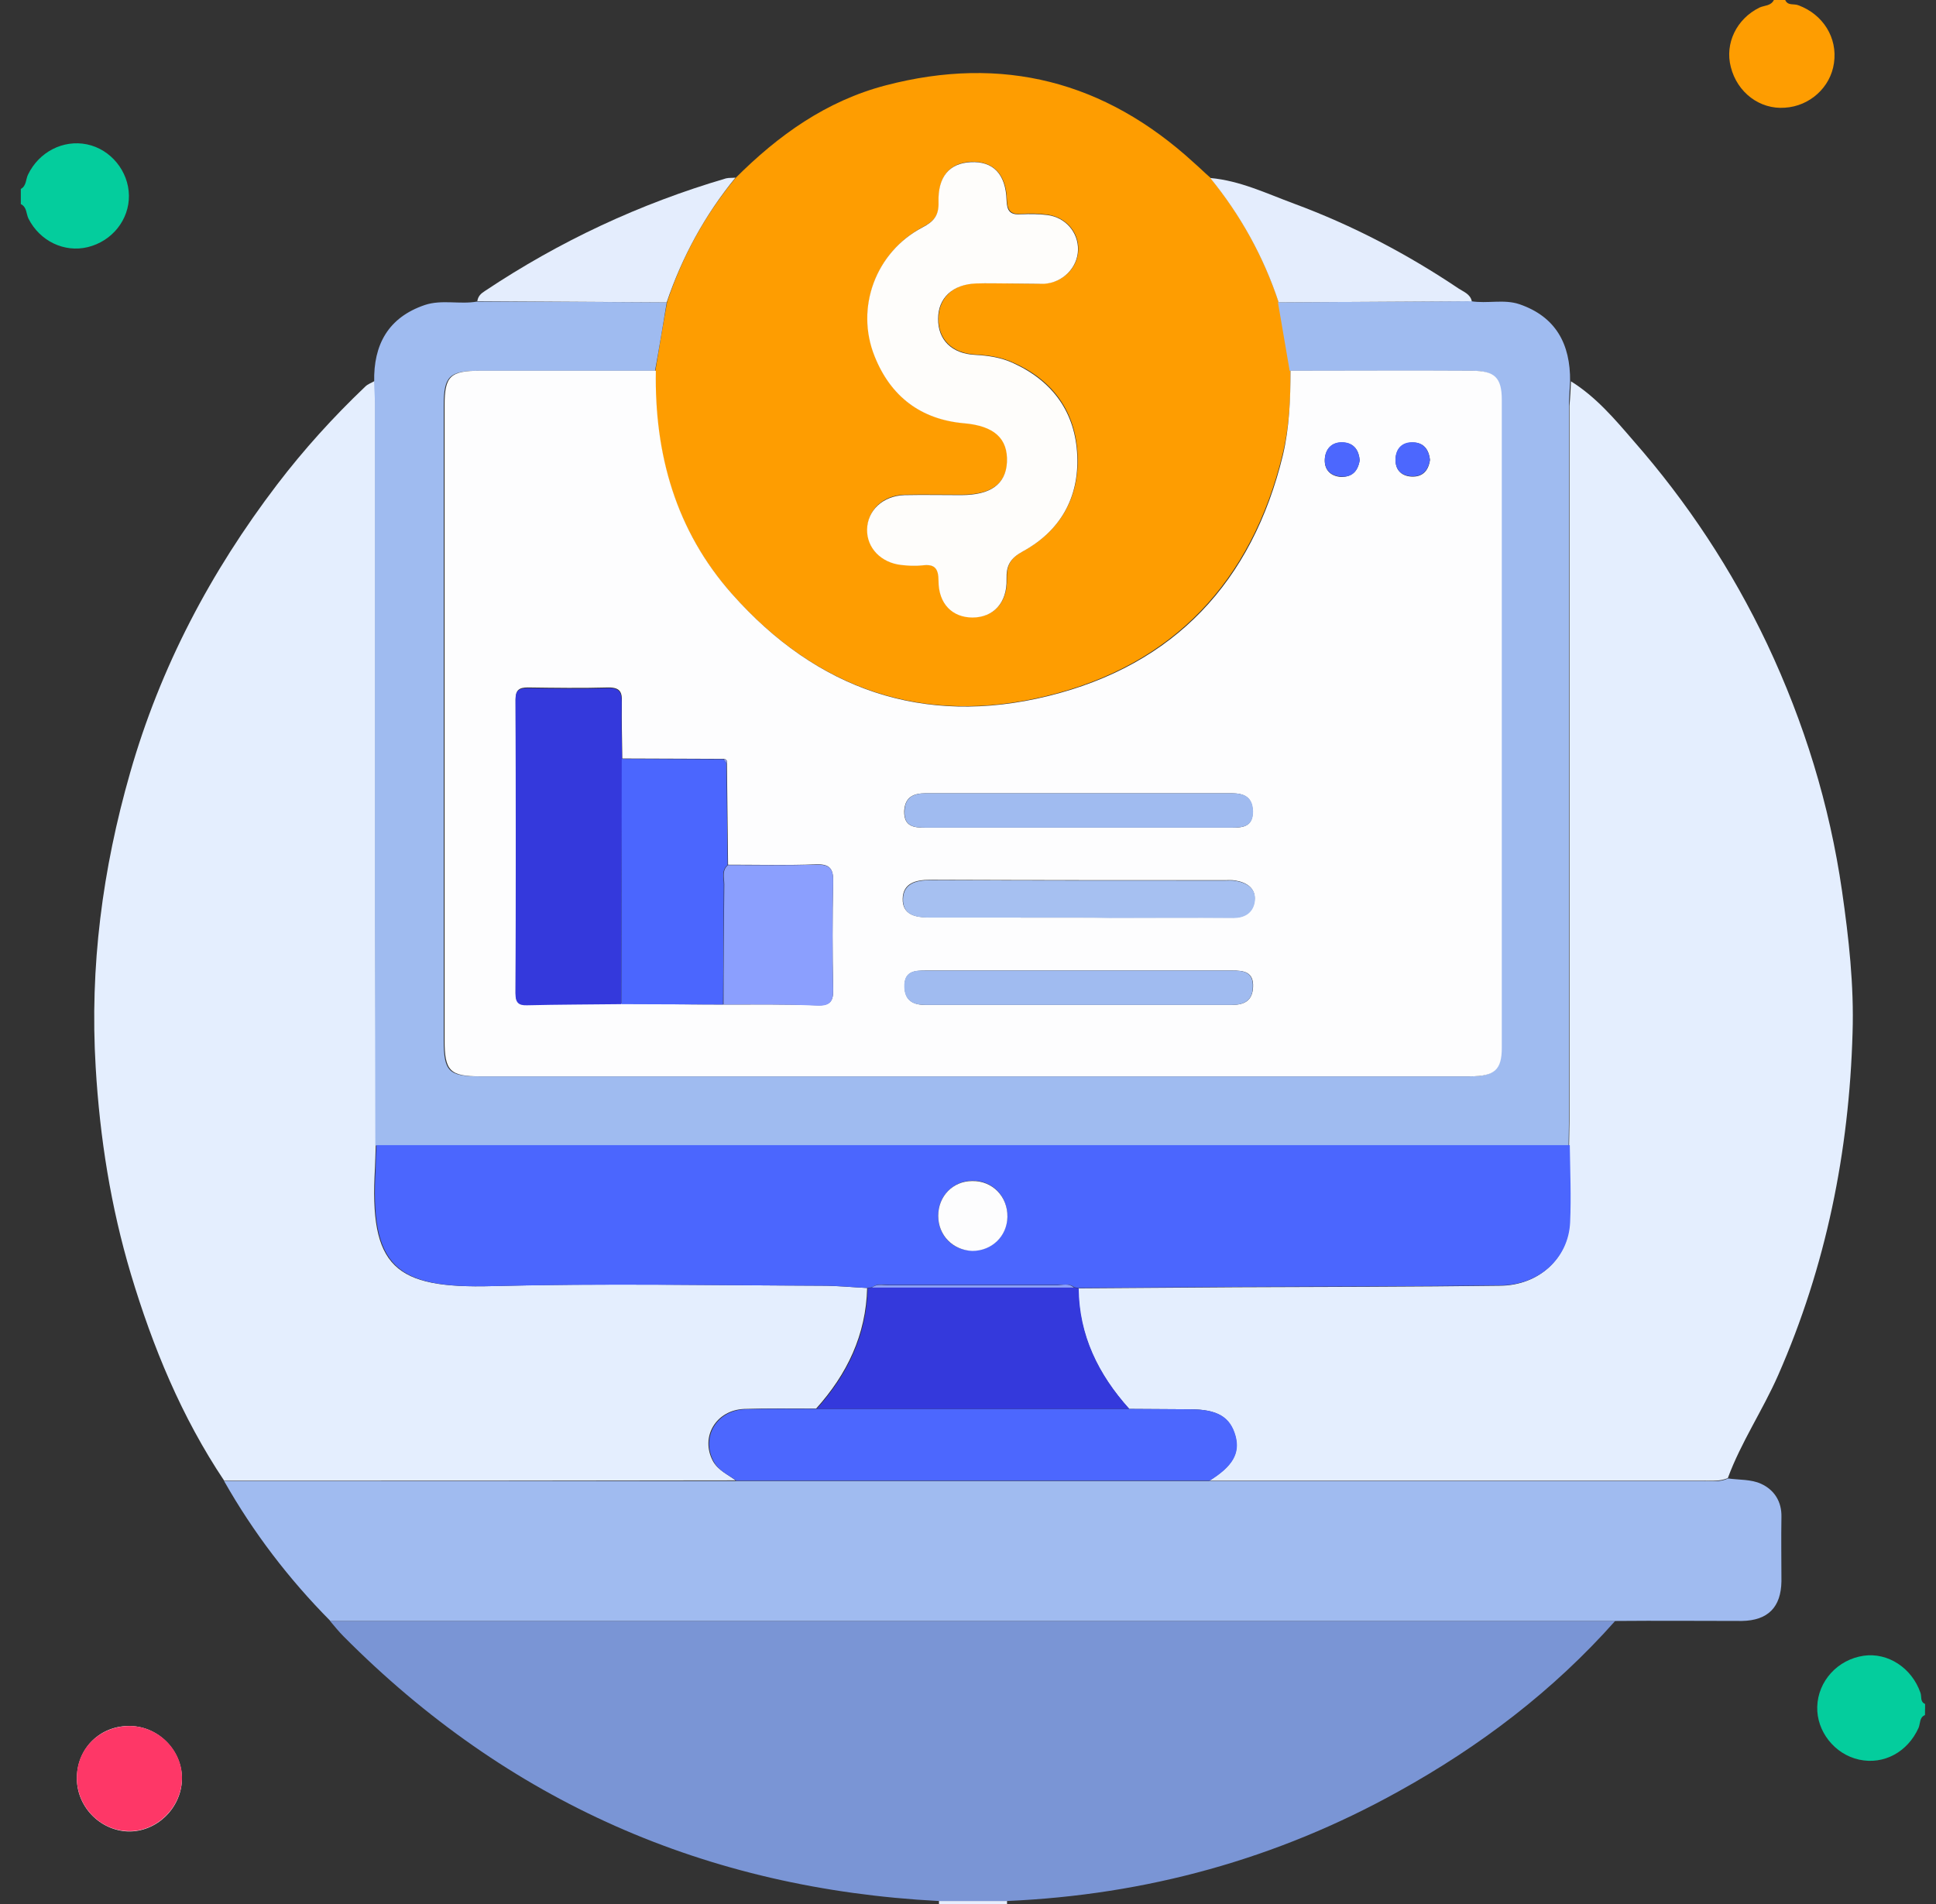 <svg xmlns="http://www.w3.org/2000/svg" width="61" height="60" viewBox="0 0 61 60" fill="none"><rect x="0" y="0" width="61" height="60" fill="#333333" stroke="none"/><g clip-path="url(#clip0_885_17566)"><path d="M4.114 54.39C3.173 54.366 2.446 55.069 2.422 55.998C2.399 56.903 3.125 57.677 4.03 57.713C4.923 57.737 5.698 56.998 5.733 56.093C5.757 55.188 5.019 54.414 4.114 54.39Z" fill="#FEFEFE"></path><path d="M56.249 0C56.332 0.191 56.523 0.107 56.666 0.167C57.44 0.453 57.904 1.191 57.785 1.989C57.678 2.751 57.023 3.347 56.237 3.394C55.451 3.454 54.736 2.918 54.534 2.108C54.343 1.37 54.713 0.595 55.439 0.238C55.594 0.167 55.797 0.191 55.892 0C56.011 0 56.13 0 56.249 0Z" fill="#FE9D01"></path><path d="M0.656 5.954C0.835 5.859 0.811 5.645 0.883 5.502C1.228 4.787 1.99 4.394 2.74 4.549C3.491 4.704 4.05 5.395 4.062 6.157C4.074 6.919 3.538 7.598 2.764 7.788C2.026 7.967 1.252 7.598 0.894 6.883C0.823 6.729 0.847 6.526 0.656 6.431C0.656 6.264 0.656 6.109 0.656 5.954Z" fill="#04CD9D"></path><path d="M60.653 54.046C60.474 54.117 60.51 54.308 60.45 54.45C60.105 55.213 59.355 55.618 58.581 55.451C57.806 55.284 57.235 54.558 57.258 53.784C57.282 52.974 57.902 52.295 58.723 52.176C59.486 52.069 60.236 52.557 60.51 53.343C60.557 53.462 60.486 53.629 60.665 53.7C60.653 53.807 60.653 53.926 60.653 54.046Z" fill="#04CD9D"></path><path d="M31.73 59.904C31.73 59.94 31.73 59.964 31.73 60C31.015 60 30.3 60 29.586 60C29.586 59.964 29.586 59.94 29.586 59.904C30.3 59.904 31.015 59.904 31.73 59.904Z" fill="#E4EDFD"></path><path d="M7.064 46.661C5.718 44.649 4.813 42.446 4.123 40.147C3.491 38.027 3.146 35.86 3.015 33.633C2.824 30.465 3.229 27.392 4.099 24.355C5.052 21.02 6.636 18.019 8.732 15.268C9.577 14.161 10.506 13.136 11.507 12.184C11.59 12.1 11.709 12.064 11.804 12.005C11.816 12.243 11.828 12.481 11.828 12.72C11.828 18.186 11.828 23.652 11.828 29.119C11.828 31.441 11.84 33.752 11.84 36.074C11.828 36.312 11.828 36.55 11.816 36.788C11.626 39.944 12.435 40.611 15.508 40.528C18.974 40.433 22.439 40.504 25.905 40.516C26.381 40.516 26.846 40.564 27.322 40.588C27.287 42.064 26.691 43.303 25.715 44.387C24.964 44.387 24.202 44.375 23.452 44.399C22.558 44.434 22.058 45.28 22.463 46.042C22.63 46.34 22.928 46.459 23.178 46.65C17.819 46.661 12.447 46.661 7.064 46.661Z" fill="#E4EEFE"></path><path d="M49.499 12.017C50.285 12.505 50.88 13.208 51.464 13.886C53.167 15.828 54.572 17.959 55.68 20.294C56.847 22.771 57.645 25.355 58.038 28.071C58.252 29.559 58.419 31.048 58.371 32.549C58.264 36.288 57.538 39.897 56.025 43.339C55.537 44.446 54.858 45.447 54.441 46.578C54.191 46.685 53.941 46.661 53.679 46.661C48.486 46.661 43.294 46.661 38.101 46.661C38.828 46.209 39.066 45.804 38.923 45.256C38.756 44.649 38.351 44.41 37.482 44.41C36.851 44.41 36.208 44.398 35.577 44.398C34.6 43.315 33.993 42.076 33.969 40.599C35.636 40.587 37.291 40.576 38.959 40.564C41.734 40.552 44.509 40.552 47.272 40.516C48.486 40.504 49.403 39.658 49.451 38.527C49.487 37.717 49.451 36.907 49.439 36.098C49.439 35.836 49.451 35.586 49.451 35.324C49.451 27.809 49.451 20.306 49.451 12.791C49.475 12.529 49.487 12.267 49.499 12.017Z" fill="#E4EEFE"></path><path d="M23.176 5.609C24.521 4.263 26.034 3.18 27.904 2.691C31.584 1.727 34.811 2.56 37.61 5.121C37.788 5.276 37.955 5.442 38.134 5.597C39.099 6.776 39.813 8.086 40.289 9.515C40.409 10.23 40.54 10.956 40.659 11.671C40.671 12.564 40.623 13.457 40.409 14.327C39.432 18.317 36.979 20.948 33.001 21.925C29.083 22.89 25.712 21.711 23.045 18.698C21.282 16.709 20.603 14.303 20.651 11.671C20.77 10.956 20.889 10.23 21.02 9.515C21.496 8.086 22.211 6.776 23.176 5.609ZM31.774 8.932C32.155 8.932 32.525 8.944 32.906 8.932C33.501 8.896 33.966 8.432 33.977 7.86C33.989 7.312 33.584 6.848 33.013 6.764C32.739 6.729 32.453 6.717 32.179 6.74C31.846 6.764 31.738 6.633 31.727 6.3C31.703 5.478 31.286 5.073 30.595 5.097C29.928 5.133 29.559 5.55 29.583 6.359C29.595 6.776 29.44 6.967 29.071 7.157C27.606 7.943 26.951 9.682 27.57 11.218C28.07 12.481 29.011 13.219 30.393 13.326C31.334 13.41 31.774 13.791 31.738 14.553C31.703 15.244 31.226 15.589 30.297 15.589C29.702 15.589 29.107 15.577 28.511 15.589C27.832 15.601 27.344 16.054 27.332 16.673C27.32 17.257 27.761 17.721 28.416 17.793C28.63 17.816 28.856 17.828 29.071 17.804C29.452 17.769 29.583 17.9 29.583 18.293C29.583 19.007 30.023 19.448 30.655 19.448C31.31 19.448 31.75 18.983 31.727 18.233C31.715 17.804 31.846 17.578 32.239 17.364C33.418 16.721 34.013 15.661 33.954 14.339C33.894 12.981 33.191 11.993 31.941 11.433C31.56 11.254 31.155 11.195 30.738 11.171C30 11.135 29.559 10.694 29.571 10.027C29.583 9.372 30.047 8.944 30.774 8.92C31.107 8.92 31.441 8.932 31.774 8.932Z" fill="#FE9D01"></path><path d="M31.728 59.905C31.014 59.905 30.299 59.905 29.573 59.905C22.26 59.524 15.996 56.773 10.827 51.568C10.672 51.413 10.541 51.247 10.398 51.08C23.892 51.08 37.385 51.08 50.891 51.08C48.938 53.283 46.627 55.034 44.067 56.451C40.232 58.583 36.111 59.715 31.728 59.905Z" fill="#7A95D5"></path><path d="M21.008 9.528C20.889 10.242 20.77 10.969 20.639 11.684C18.793 11.684 16.947 11.684 15.101 11.684C14.16 11.684 13.981 11.85 13.981 12.779C13.981 19.448 13.981 26.106 13.981 32.775C13.981 33.764 14.136 33.919 15.113 33.919C19.793 33.919 24.474 33.919 29.154 33.919C34.87 33.919 40.575 33.919 46.292 33.919C47.066 33.919 47.292 33.716 47.292 33.013C47.292 26.213 47.292 19.413 47.292 12.601C47.292 11.91 47.066 11.684 46.351 11.684C44.446 11.684 42.54 11.684 40.635 11.684C40.516 10.969 40.385 10.242 40.266 9.528C42.29 9.516 44.327 9.504 46.351 9.492C46.863 9.576 47.387 9.421 47.876 9.587C49.019 9.98 49.483 10.838 49.471 12.017C49.46 12.279 49.436 12.529 49.436 12.791C49.436 20.306 49.436 27.809 49.436 35.324C49.436 35.586 49.424 35.836 49.424 36.098C36.895 36.098 24.366 36.098 11.826 36.098C11.826 33.776 11.814 31.465 11.814 29.143C11.814 23.676 11.814 18.21 11.814 12.743C11.814 12.505 11.79 12.267 11.79 12.029C11.766 10.862 12.231 10.004 13.386 9.611C13.922 9.433 14.482 9.599 15.029 9.504C17.042 9.504 19.031 9.516 21.008 9.528Z" fill="#9FBBF0"></path><path d="M50.901 51.08C37.408 51.08 23.914 51.08 10.409 51.08C9.099 49.758 7.98 48.293 7.062 46.673C12.446 46.673 17.817 46.673 23.2 46.673C28.166 46.673 33.144 46.673 38.111 46.673C43.303 46.673 48.496 46.673 53.688 46.673C53.95 46.673 54.2 46.709 54.45 46.59C54.796 46.638 55.177 46.614 55.486 46.757C55.903 46.947 56.142 47.316 56.13 47.805C56.118 48.483 56.13 49.15 56.13 49.829C56.118 50.639 55.713 51.068 54.879 51.08C53.557 51.08 52.223 51.068 50.901 51.08Z" fill="#A0BBF0"></path><path d="M46.374 9.492C44.35 9.504 42.313 9.516 40.288 9.528C39.812 8.087 39.086 6.777 38.133 5.609C39.074 5.693 39.907 6.098 40.777 6.419C42.611 7.098 44.338 8.003 45.969 9.099C46.112 9.194 46.327 9.266 46.374 9.492Z" fill="#E4EDFD"></path><path d="M21.006 9.528C19.017 9.516 17.028 9.504 15.039 9.492C15.063 9.337 15.146 9.254 15.277 9.171C17.635 7.598 20.16 6.419 22.875 5.621C22.971 5.598 23.066 5.61 23.173 5.598C22.209 6.777 21.494 8.087 21.006 9.528Z" fill="#E4EDFD"></path><path d="M4.114 54.391C5.031 54.415 5.769 55.189 5.733 56.082C5.698 56.987 4.912 57.737 4.03 57.702C3.125 57.678 2.399 56.892 2.422 55.987C2.434 55.07 3.173 54.379 4.114 54.391Z" fill="#FE3767"></path><path d="M11.862 36.086C24.391 36.086 36.92 36.086 49.461 36.086C49.472 36.896 49.508 37.706 49.472 38.516C49.425 39.647 48.496 40.492 47.293 40.504C44.518 40.54 41.743 40.54 38.98 40.552C37.313 40.564 35.657 40.576 33.99 40.588C33.943 40.576 33.895 40.576 33.847 40.564C33.692 40.433 33.502 40.492 33.335 40.492C31.561 40.492 29.774 40.492 28 40.492C27.833 40.492 27.642 40.433 27.488 40.564C27.44 40.576 27.392 40.576 27.345 40.588C26.868 40.564 26.404 40.516 25.927 40.516C22.462 40.504 18.996 40.445 15.53 40.528C12.47 40.611 11.648 39.945 11.838 36.789C11.838 36.562 11.85 36.324 11.862 36.086ZM29.56 38.313C29.56 38.932 30.024 39.409 30.632 39.409C31.239 39.421 31.727 38.956 31.739 38.337C31.751 37.694 31.263 37.194 30.632 37.205C30.024 37.217 29.56 37.694 29.56 38.313Z" fill="#4B66FE"></path><path d="M38.113 46.661C33.147 46.661 28.168 46.661 23.202 46.661C22.952 46.471 22.654 46.364 22.488 46.054C22.083 45.292 22.571 44.446 23.476 44.41C24.226 44.387 24.988 44.398 25.739 44.398C29.026 44.398 32.313 44.398 35.588 44.398C36.219 44.398 36.862 44.41 37.493 44.41C38.363 44.41 38.768 44.649 38.934 45.256C39.078 45.804 38.839 46.209 38.113 46.661Z" fill="#4C67FE"></path><path d="M35.584 44.398C32.297 44.398 29.009 44.398 25.734 44.398C26.711 43.314 27.306 42.076 27.342 40.599C27.39 40.587 27.437 40.587 27.485 40.575C29.605 40.575 31.725 40.575 33.845 40.575C33.892 40.587 33.94 40.587 33.988 40.599C34 42.076 34.607 43.314 35.584 44.398Z" fill="#3439DC"></path><path d="M40.661 11.683C42.567 11.683 44.472 11.671 46.378 11.683C47.092 11.683 47.319 11.897 47.319 12.6C47.319 19.4 47.319 26.201 47.319 33.013C47.319 33.716 47.092 33.918 46.318 33.918C40.602 33.918 34.897 33.918 29.18 33.918C24.5 33.918 19.82 33.918 15.139 33.918C14.175 33.918 14.008 33.751 14.008 32.775C14.008 26.105 14.008 19.448 14.008 12.779C14.008 11.85 14.187 11.683 15.127 11.683C16.973 11.683 18.819 11.683 20.665 11.683C20.618 14.315 21.296 16.721 23.059 18.71C25.727 21.723 29.085 22.902 33.015 21.937C37.005 20.96 39.458 18.328 40.423 14.339C40.626 13.47 40.661 12.576 40.661 11.683ZM22.797 31.655C23.785 31.655 24.774 31.643 25.762 31.679C26.167 31.691 26.263 31.536 26.251 31.167C26.227 30.035 26.227 28.916 26.251 27.785C26.263 27.38 26.144 27.225 25.727 27.237C24.798 27.273 23.869 27.249 22.94 27.249C22.928 26.177 22.916 25.117 22.904 24.045C22.916 23.962 22.88 23.926 22.809 23.914C21.737 23.914 20.677 23.902 19.605 23.902C19.605 23.307 19.581 22.711 19.593 22.128C19.605 21.818 19.546 21.663 19.177 21.663C18.331 21.687 17.474 21.675 16.628 21.663C16.354 21.663 16.247 21.747 16.247 22.032C16.259 25.117 16.259 28.201 16.247 31.286C16.247 31.572 16.33 31.667 16.616 31.655C17.605 31.631 18.593 31.631 19.581 31.619C20.653 31.643 21.725 31.655 22.797 31.655ZM33.992 28.916C34.313 28.916 34.623 28.916 34.945 28.916C36.255 28.916 37.565 28.916 38.863 28.916C39.244 28.916 39.494 28.714 39.53 28.368C39.566 27.999 39.292 27.808 38.934 27.749C38.815 27.725 38.696 27.737 38.577 27.737C35.481 27.737 32.396 27.737 29.3 27.725C28.847 27.725 28.454 27.832 28.442 28.321C28.43 28.833 28.859 28.916 29.288 28.904C30.86 28.916 32.42 28.916 33.992 28.916ZM33.98 26.082C35.588 26.082 37.196 26.082 38.791 26.082C39.161 26.082 39.482 26.058 39.47 25.558C39.458 25.117 39.196 24.998 38.803 24.998C35.588 24.998 32.384 24.998 29.169 24.998C28.776 24.998 28.514 25.117 28.49 25.558C28.478 26.046 28.788 26.082 29.157 26.082C30.776 26.082 32.372 26.082 33.98 26.082ZM34.051 30.583C32.432 30.583 30.8 30.583 29.18 30.583C28.811 30.583 28.49 30.607 28.502 31.096C28.514 31.536 28.776 31.667 29.169 31.667C32.384 31.667 35.588 31.667 38.803 31.667C39.196 31.667 39.458 31.548 39.482 31.107C39.506 30.619 39.184 30.583 38.815 30.583C37.219 30.583 35.635 30.583 34.051 30.583ZM42.841 14.506C42.817 14.208 42.674 13.958 42.317 13.946C41.995 13.922 41.781 14.113 41.745 14.434C41.709 14.78 41.9 15.006 42.257 15.03C42.591 15.03 42.781 14.863 42.841 14.506ZM45.056 14.494C45.02 14.148 44.842 13.934 44.496 13.946C44.175 13.946 43.984 14.148 43.972 14.47C43.96 14.791 44.139 14.994 44.46 15.018C44.818 15.041 45.008 14.839 45.056 14.494Z" fill="#FDFDFE"></path><path d="M31.775 8.933C31.441 8.933 31.096 8.921 30.762 8.933C30.024 8.956 29.559 9.385 29.559 10.04C29.548 10.707 29.988 11.148 30.727 11.183C31.155 11.207 31.548 11.267 31.93 11.445C33.18 12.017 33.883 13.006 33.942 14.351C34.002 15.685 33.406 16.733 32.227 17.376C31.834 17.591 31.703 17.817 31.715 18.246C31.739 18.996 31.298 19.46 30.643 19.46C30.012 19.46 29.571 19.032 29.571 18.305C29.571 17.9 29.44 17.769 29.059 17.817C28.845 17.841 28.619 17.829 28.404 17.805C27.749 17.734 27.309 17.257 27.32 16.686C27.332 16.078 27.821 15.626 28.5 15.602C29.095 15.59 29.691 15.602 30.286 15.602C31.215 15.602 31.691 15.257 31.727 14.566C31.763 13.815 31.322 13.422 30.381 13.339C29 13.22 28.059 12.482 27.559 11.231C26.939 9.695 27.595 7.944 29.059 7.17C29.428 6.979 29.583 6.789 29.571 6.372C29.548 5.562 29.917 5.145 30.584 5.11C31.286 5.074 31.691 5.479 31.715 6.312C31.727 6.646 31.822 6.777 32.168 6.753C32.442 6.741 32.727 6.741 33.001 6.777C33.573 6.848 33.978 7.325 33.966 7.873C33.954 8.432 33.49 8.909 32.894 8.944C32.537 8.944 32.156 8.933 31.775 8.933Z" fill="#FEFDFB"></path><path d="M29.562 38.313C29.562 37.693 30.027 37.217 30.634 37.217C31.266 37.205 31.754 37.705 31.742 38.348C31.73 38.956 31.254 39.42 30.634 39.42C30.027 39.396 29.562 38.932 29.562 38.313Z" fill="#FDFDFE"></path><path d="M33.836 40.575C31.716 40.575 29.596 40.575 27.477 40.575C27.631 40.444 27.822 40.504 27.989 40.504C29.763 40.504 31.55 40.504 33.324 40.504C33.491 40.492 33.681 40.432 33.836 40.575Z" fill="#8B9FFE"></path><path d="M19.577 31.643C18.588 31.655 17.6 31.655 16.611 31.679C16.326 31.691 16.242 31.584 16.242 31.31C16.254 28.225 16.254 25.141 16.242 22.056C16.242 21.77 16.337 21.687 16.623 21.687C17.469 21.699 18.326 21.711 19.172 21.687C19.541 21.675 19.589 21.842 19.589 22.152C19.577 22.747 19.589 23.343 19.601 23.926C19.589 26.487 19.577 29.059 19.577 31.643Z" fill="#3439DC"></path><path d="M19.578 31.643C19.578 29.071 19.59 26.486 19.59 23.914C20.662 23.914 21.722 23.926 22.794 23.926C22.829 23.974 22.865 24.009 22.889 24.057C22.901 25.129 22.913 26.189 22.925 27.261C22.722 27.427 22.806 27.666 22.806 27.868C22.794 29.13 22.794 30.393 22.782 31.655C21.722 31.655 20.65 31.643 19.578 31.643Z" fill="#4B66FE"></path><path d="M22.797 31.655C22.797 30.393 22.809 29.13 22.821 27.868C22.821 27.666 22.737 27.427 22.94 27.261C23.869 27.261 24.798 27.273 25.727 27.249C26.155 27.237 26.262 27.38 26.251 27.797C26.227 28.916 26.227 30.047 26.251 31.179C26.262 31.56 26.155 31.703 25.762 31.691C24.762 31.643 23.773 31.655 22.797 31.655Z" fill="#8B9FFE"></path><path d="M33.991 28.916C32.431 28.916 30.859 28.916 29.299 28.916C28.858 28.916 28.442 28.845 28.453 28.333C28.465 27.845 28.858 27.737 29.311 27.737C32.407 27.749 35.492 27.749 38.588 27.749C38.707 27.749 38.827 27.737 38.946 27.761C39.291 27.821 39.577 27.999 39.541 28.38C39.505 28.726 39.267 28.928 38.874 28.928C37.564 28.916 36.254 28.928 34.956 28.928C34.623 28.916 34.301 28.916 33.991 28.916Z" fill="#A6C0F1"></path><path d="M33.98 26.082C32.372 26.082 30.764 26.082 29.168 26.082C28.799 26.082 28.477 26.046 28.501 25.558C28.513 25.117 28.787 24.998 29.18 24.998C32.396 24.998 35.599 24.998 38.815 24.998C39.208 24.998 39.47 25.117 39.482 25.558C39.494 26.046 39.172 26.082 38.803 26.082C37.195 26.082 35.587 26.082 33.98 26.082Z" fill="#A0BBF0"></path><path d="M34.054 30.584C35.638 30.584 37.222 30.584 38.806 30.584C39.175 30.584 39.497 30.619 39.473 31.108C39.461 31.549 39.187 31.668 38.794 31.668C35.579 31.668 32.375 31.668 29.159 31.668C28.766 31.668 28.504 31.537 28.492 31.096C28.481 30.608 28.802 30.572 29.171 30.584C30.803 30.584 32.423 30.584 34.054 30.584Z" fill="#A0BBF0"></path><path d="M42.842 14.506C42.783 14.863 42.592 15.042 42.259 15.018C41.901 14.994 41.711 14.78 41.746 14.422C41.782 14.113 41.985 13.922 42.318 13.934C42.675 13.958 42.818 14.208 42.842 14.506Z" fill="#4C67FE"></path><path d="M45.053 14.494C44.994 14.84 44.815 15.03 44.458 15.006C44.124 14.983 43.957 14.78 43.969 14.459C43.981 14.137 44.172 13.935 44.493 13.935C44.839 13.935 45.017 14.149 45.053 14.494Z" fill="#4C67FE"></path><path d="M22.9 24.057C22.864 24.009 22.828 23.973 22.805 23.926C22.876 23.926 22.912 23.973 22.9 24.057Z" fill="#8B9FFE"></path></g><defs><clipPath id="clip0_885_17566"><rect width="60" height="60" fill="white" transform="translate(0.656)"></rect></clipPath></defs></svg>